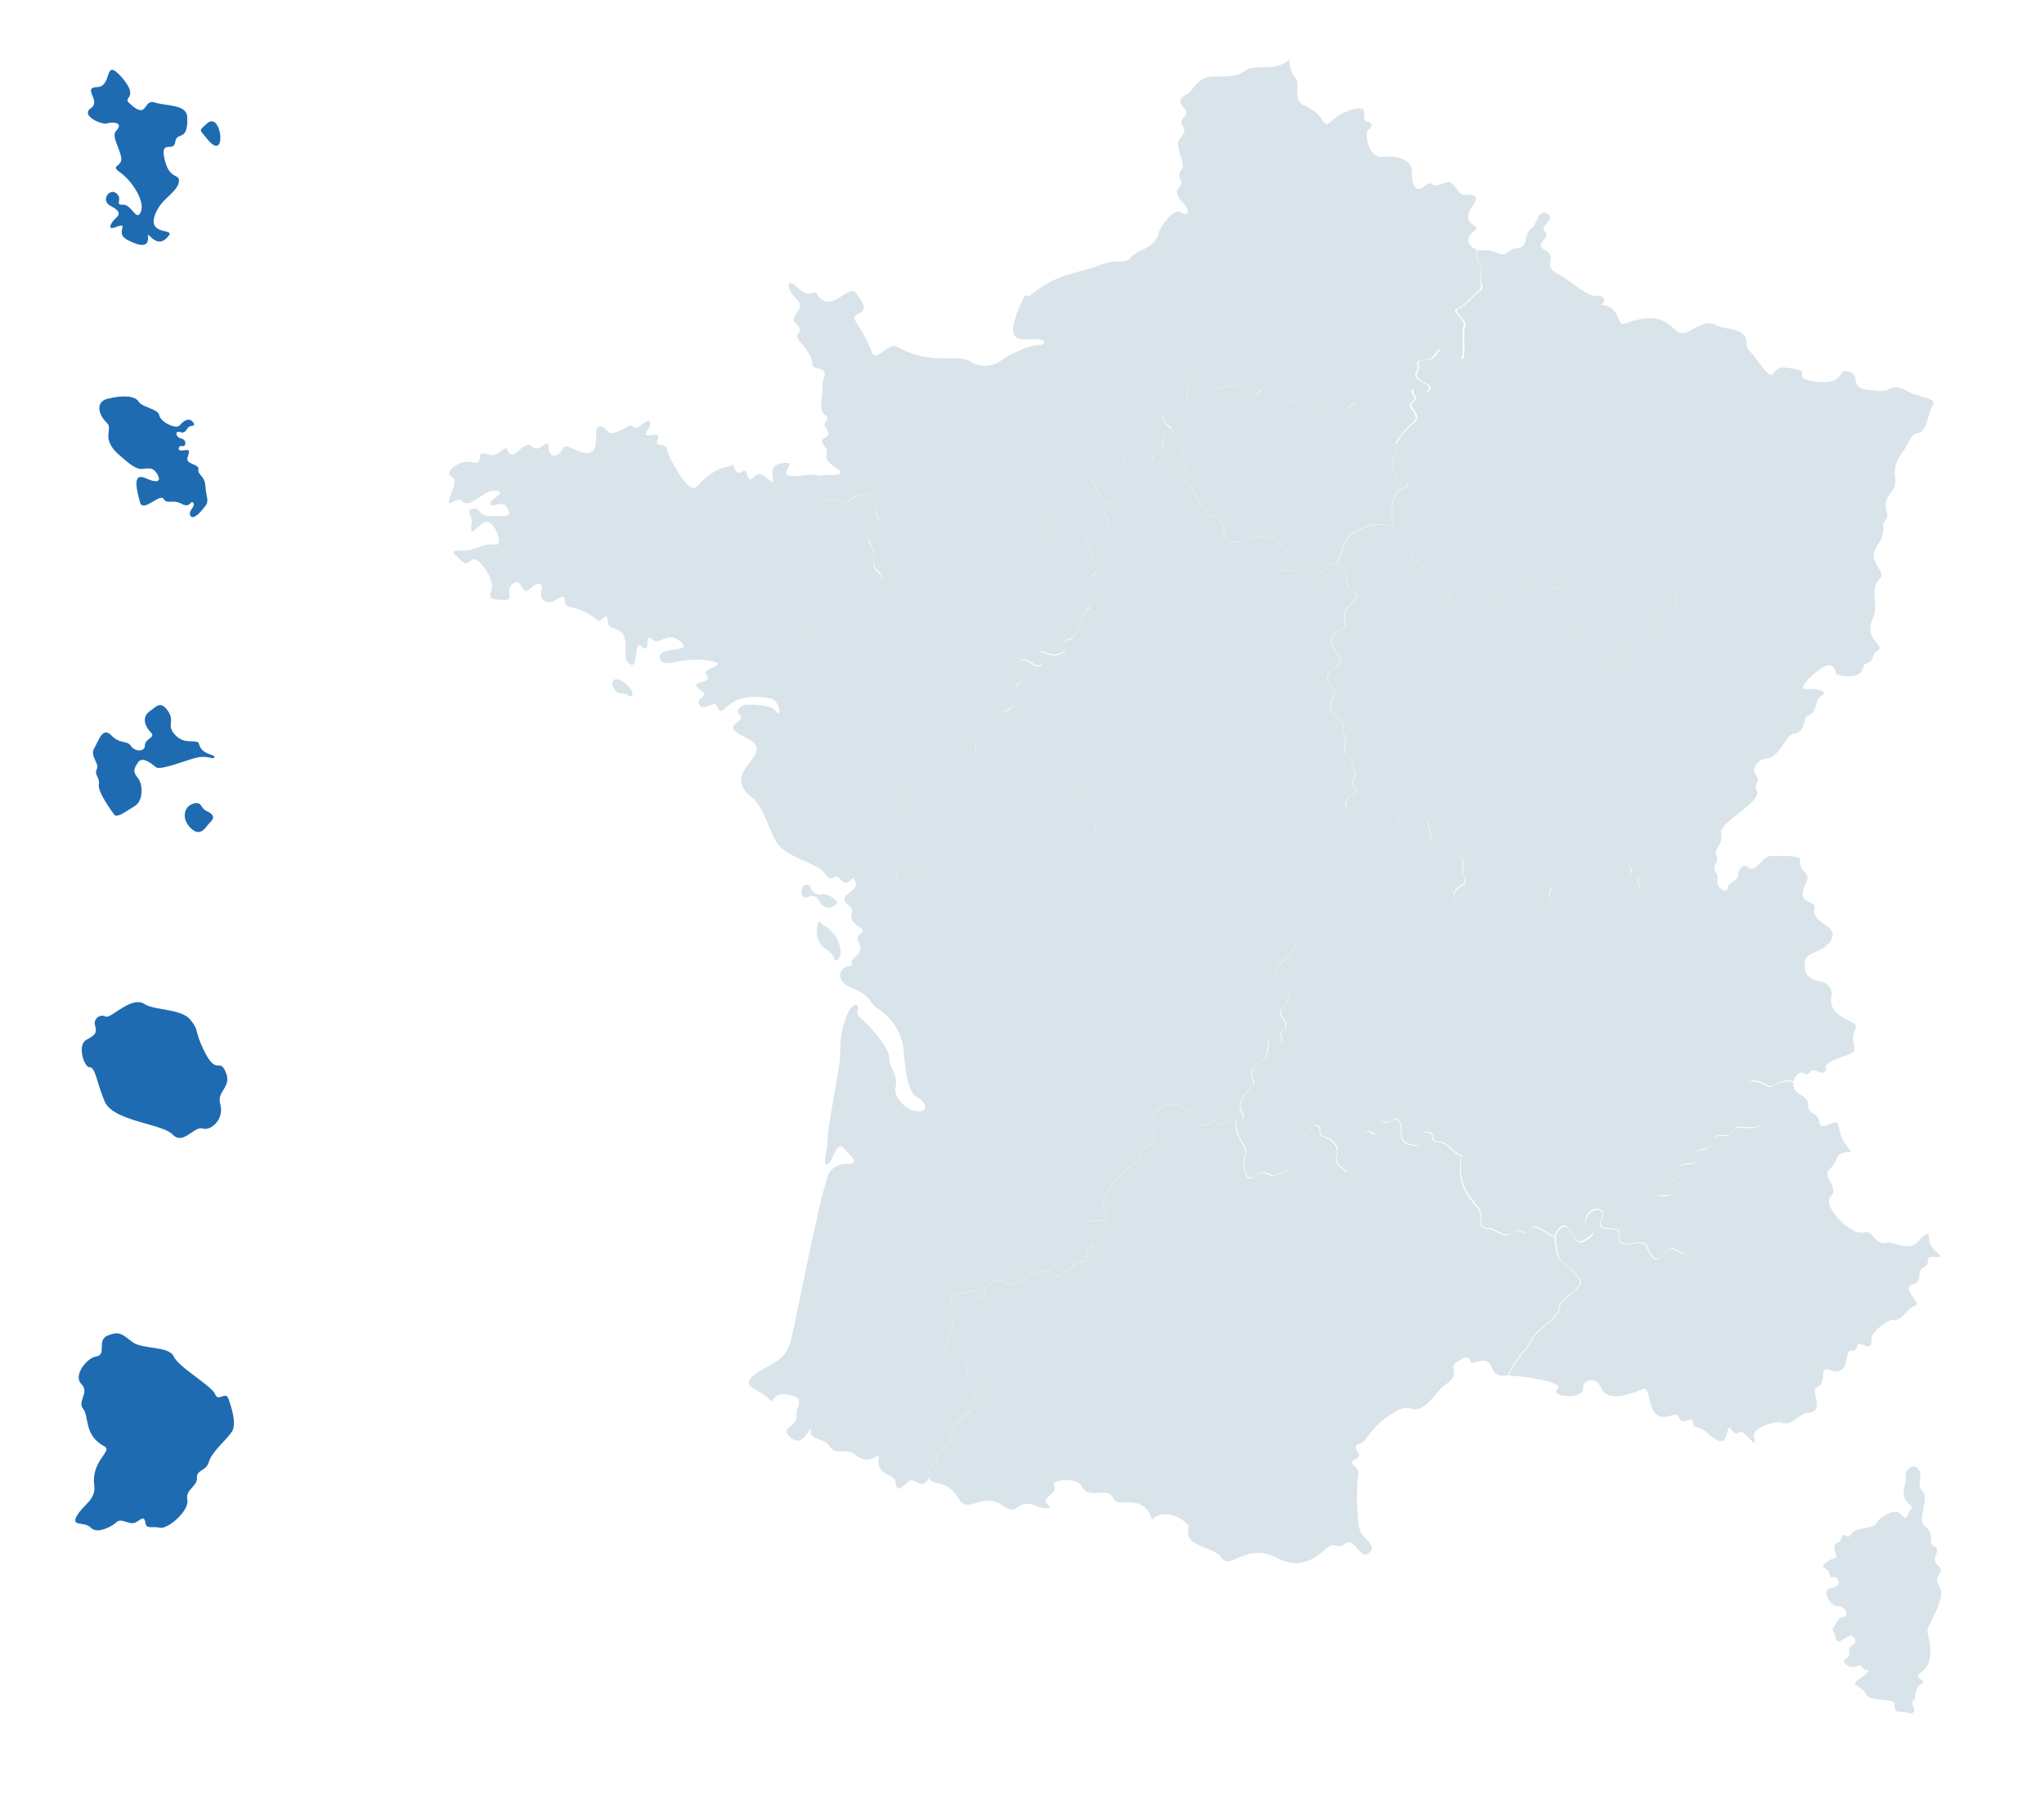 <svg xmlns="http://www.w3.org/2000/svg" id="Calque_1" data-name="Calque 1" viewBox="0 0 340 300"><defs><style>.cls-1{fill:#d9e3ea;}.cls-2{fill:#1f6bb2;}.cls-3{fill:none;}</style></defs><path id="fr_1" data-name="fr 1" class="cls-1" d="M317.7,65.28c-1.93-1-2.45-1.16-3.78-.39a5.61,5.61,0,0,1-2.41,0,.22.22,0,0,1-.13,0c-4.47-.21-1.2-2.67-4.3-3.18-1.29-.22-.38,2.36-5,1.76s-.26-1.68-4.05-2.19c-1.46-.22-2.23-.39-3.05.82s-2.79-2.8-4-3.75,1-3-3.7-3.74c-2.88-.47-2.23-1.85-6.15.39-3.48,2-2.19-4.3-10.83-1.2-1.59.56-.52-2.76-3.91-3.1.68-.6.64-1.63-.91-1.5s-4.6-2.8-6.28-3.62c-2.83-1.37,0-2.75-2.1-3.91-2.32-1.33,1.24-1.89-.26-3.31-.73-.69,2-2.06.56-2.8-1.68-.9-1.59,1.72-2.71,2.5s-.52,2.79-2,3.18c-2.24.13-1.68,1.59-3.66.82-1.67-.82-2.4-.26-3.26-.43-.35,2.58,1.2,2.41.64,3.87s.9,2.15-.34,3-1.94,2.11-3.57,2.92c-.86.39,1.67,1.94,1.24,2.84-.51,1.12.39,6.19-.81,5.38s-2.84-2.67-3.87-.82-3.4.43-3.06,1.76-.94,1.59,0,2.41,2.58,1.08,1.77,2-2.58-.82-2.71,0,1.16,1.07,0,1.89,1.76,2.07.26,3.31a13.34,13.34,0,0,0-3.06,3.66c.39,2.53-.51,1.33-.51,3.09.08,4.78,2.32,2.07,2.41,3.49.12,1.76-3.27-1-2.46,7.22,5.77,1.59,2.46,5.07,3.19,5.5s1.46-.34,2,.18-.68.94,0,1.16,1.47-.73,2.71,1.67c1,1.85-.77,1.25.26,2.11s1.33-.13,1.59.39-1.59,1.2-.3,1.63,3.7.39,4.43-.17a2.76,2.76,0,0,1,2.58-.26c1.16.26,4.86.13,5.29-.73s2.54-2.06,3.78-1.37,2.11-1,2.2,1.33,3.05,3.52,2.4,4.69c-.38.64.48,2.49,1.34,2.36s.51,1.63,2.1,1.25c2.84-.69.82,4.64,5.64,1.07-1-1.24-.48-1.63.86-1.55,1.72.39,1.55-1.76,2.36-.94s1.42.77,1.64-.6-.78-2.88,1.89-3.66c1.72-.47,1.29-2.58.56-3.31,4.77,0,2.71-2.24,4.38-2.28,3.4-.08,1.47,1,3.1,1.81s2.62-1.68,4.86.47,2.32-1.38,3.91.69c.78,1,2.24.34,3.48,2.19.31.69,4.52,2.28,3.92,4.6s2.71,2.11,2.45,4.69c2,1-.17,1.63,2.58,1.85,3.65.3,2.62-1.89,3.52-2.07,1.38-.3.86-1.59,1.81-2.06,1.72-.86-2.32-1.93-.77-5.25,1.24-2.58-.69-4.68,1.2-6.75,1.33-1.46-2.45-2.71-.3-5.72,1.46-2,.52-3.39,1.16-3.95,1.25-1.16-.95-2.28,1-4.69s-.86-3.18,2.15-7c.52-.69,1.29-2.88,2.19-2.88,1.72,0,1.81-3.44,2.63-4.64S319.64,66.18,317.7,65.28Z"></path><path id="fr_2" data-name="fr 2" class="cls-1" d="M213.26,169.3c1.67,2.27-.82,1.46-.13,3.44s-2.24-1.38-2.24.68-.3,2.45-1.42,3.31c-2.71,2.07-.34,3.19-1.07,3.75s-2.8,3.09-2,4.38.17,1.68-.9,1.42c-2.33-.52-1.85,1.51-3,.43s-1.68,1.46-2.75.13c-3.49-4.43-6.32-3.05-7.1-2.37-2.49,2.2.43,5-1.33,5.77s-1.46,2.83-2.58,3.18-5.42,5.07-5.25,6.45,1,3-.17,3.09-3.09-.21-2.49,1,1.8,3,.6,3.44.09,2.54-1.42,2.41-3.78,3.44-4.73,2.15-1.63-.17-3.31-.21-2.75,2.79-4.47,1.63-3.83.47-3.66,1.25-.51,1.72-1.37.56-1.16-.39-2.2-.13-2.88.38-1.76,2.15-1.07,5.24-1.2,6.32.08,1.59,1,1.5c1.93-.17,3.14,1.64,2.41,3.66s2.88,1.25,1.42,3.78c-.78,1.34.17,1.42-.65,2.11-6,4.77-2.15,4.86-3.7,5.63-3.05,1.55-1.29,2.32-2.41,3.23a2.13,2.13,0,0,0-.77,2.49h0s0-.08-.09-.13c-1.46,2.41-2.27-.43-3.48.65s-1.8,1.89-2.11-.13c-.17-1.21-3.09-.86-2.79-3.61.21-1.77-1.2,1.29-3.61-.61-2.15-1.67-3.18.35-4.65-1.72-.86-1.24-3.14-.86-3.05-2.4s-1.07,3.22-3.44,1c-1.81-1.72,1.46-1.59,1.12-3.79-.17-1,1.29-2.4-.47-3-4.13-1.37-3.06,1.9-4.22.39s-5-1.89-2.36-3.91,5.24-2,6.19-6.11,5.33-26.57,6.36-27.65a3.35,3.35,0,0,1,3.06-1.33c2.32,0,0-1.76-.74-2.62-1.29-1.55-1.93,3.05-2.88,2.66-.56-.21.13-1.54.26-4.64.09-2.24,2.11-12.13,2.07-13.55-.18-5,1.72-8.55,2.62-8.29s-.39,1.29.64,2.06,4.91,4.9,4.91,6.88,1.5,2.15,1,4.9c-.25,1.42,1.6,3.53,3.36,3.79s2-.82,1-1.77-2.28.05-3-8.21v-.13a9.16,9.16,0,0,0-4.43-7c-1.46-1-.73-1.93-4.09-3.31s-2-3.87,0-3.74c-1-1.33,2.24-1.59,1.08-3.91-.9-1.76,1.89-1.33,0-2.58-2.58-1.76-.08-2.32-1.8-3.66-2.33-1.8,2.92-2.32.81-4.38.52-1.16,1.64-.91,2.63-1.16s1.2,1.76,2.92.81,1.81-.9,1.76.22,4.22-.73,4.43-1.51-2.92-.3-1.07-4.08c1-2.07-1.25-4-.73-5.72s-1.64-.22-1.17-2.24-2.58-1.46-1.89-3.61-.77-2.32-.73-2.84,3.44.13,4.9.52-.73-2.84,1.85-1.89.39-.78,4.9-.78c.91,0,3.1-.47,2.58.61s.78,1.07,1.42.38-.17-2.79,2.45-2.45c3.36,3.36,4.86,1.89,4.65,4.3s2.62,3.27,4.08,2.41.91-2.62,3.31-.9.22,2.66,1.38,3.65c4.56,3.91,1.76,5.85,3,6.8s5,2.53,5.5,6.1c1,1.33,1.76-.77,3.53.56s2.53-2.41,4.08-1,2.75-2.49,4.69-1,8,.6,8.86.86c1.16,4.3,4.21,3.44,5.33,5.46s-1.29,2.71.56,4.82c3.09,3.57-4.73,6-2.45,8.38C216.83,167.53,211.58,167,213.26,169.3Zm-74.65-10.2c.34,1.25,1,.35,1.16-.25s.09-3.36-2.92-5.08c-.26-.13-.69-1.2-.91.26C135.34,157.6,138.26,157.86,138.61,159.1Z"></path><path id="fr_3" data-name="fr 3" class="cls-1" d="M304.63,165.73a2,2,0,0,0-1.72-2.45c-1.37-.39-3.05-.65-2.66-3.44.21-1.72,3.65-1.34,4.55-4,.65-1.89-3.48-2.41-3-4.73.35-1.68-3.35-.39-1.37-4.3.86-1.76-1.16-1.64-1-3.74.09-1-4.34-.65-5-.69-1.12-.09-2.54,3.1-3.79,1.76-.51-.56-1.59.52-1.5,1.34s-1.76,1.41-1.72,2.06-.6.69-1,.43c-1.33-1-.34-2.11-.95-2.75-.86-1,.39-1.89.09-2.63-2.84-.47-2.24,2.63-3.57,4-2.71,2.71-5.33-3.22-6.66,0s-3.06,1-2.88-.39-1.38-.21-1.17-1.46c.18-.94-.94-1.72-1.41-2h0c-.09,0-.13,0-.22-.13-4.13-3.48-4.08.09-5.42-1.16s-3,.78-2.45,1.77-1.46,3.74-1.33,4.64-.52,3.83-2.11,2.37.3-2.58-.64-2.93-1.21,1.25-3.79.47-1.2,4.13-4.86,3.14a6.3,6.3,0,0,0-4.38,0c-1.12.6-3.74-1.72-2.58-2.93s2-.73,1.33-2.32,1-3-1.59-3.83-3.61-.94-4.09-3.78c-1-6.11-3.82,1.2-4.85-1.38s-.82.78-2.71-.51-1.68,1.93-3.19.21-3.57-1.42-3.18-3.05c-1.07-.52-3.31,2.58-4.94,2.24s-.43,1.29-2,1.07-2.28,1.89-1.64,3.1.22,1.54-2.49,1.42-3.57,3.09-3.57,3.09c1.16,4.3,4.22,3.44,5.33,5.46s-1.29,2.71.56,4.82c3.1,3.57-4.73,6-2.45,8.38,4.3,4.56-.9,4.05.78,6.33s-.82,1.46-.13,3.44-2.24-1.38-2.24.68-.3,2.45-1.42,3.31c-2.71,2.07-.34,3.19-1.07,3.75s-2.8,3.09-2,4.38.17,1.68-.9,1.42c-.22,2.88,2.06,4.6,1.59,5.63s-.26,5.21,1.59,3.7,2.58.52,3.57-.17,3.69-.52,4.25-5.46c.22-2.07,1-1.12,1.72-2.41.56-1,1.51,0,1.29.69s.78.86,1.12.94,2.24,1.17,1.68,3,1.2,1.89,1.46,2.71a3,3,0,0,0,1.46-3c-.17-1.2,1.55-4.69,2.84-3.53s.73-2.1,2.11-1.8,1.68-.95,2.32-.3c1.33,1.33-.86,3.74,2.67,4.21,1.76.22.08-2.79,2.53-2.11,1.12.31-.08,1.51,1.55,1.55s2.5,2.11,3.79,2.2c-1.12,6.92,3.39,7.91,3.18,10.1s.69,2.06,1.59,2.15,2.58,1.72,3.74.6,2,1,2.92-.51,3.62,1.76,4.05.9c2.36-4.43,2.7,2.45,4.85.9.86-.6,2.28-1.29.78-1.85s-.13-3.65,1.42-3.31c.26.05,1.5-.13.64,1.94s3.27.69,3.06,2.06c-.65,3.57,3.78.39,4.55,2.15,2.2,5.16,2.54-.86,4.91.65s1.8-.69,1.5-1.72-2.62-3.79-4.64-4.05.86-1.59.3-2.83,2.88.64,2.1-1.85c-.47-1.59,1.47-1.08,1.12-2.88s3.49-.18,3-2.2,2.19-.38,2.71-2.49,2.41,0,3.44-2c.64-1.16,4.13.6,4.64-1.25s-.26-2.92-1.46-3.44-1.33-3.48.22-3.44,2.36,1.34,3.22.78,2.45-1.12,3.4-.56v-.09c0-.68.94-1.76,1.5-1.37,1.21.9,1-1.08,2.32-.3.65.38,1.68.38,1.47-.61s3.14-1.84,4.3-2.4-.48-1.68.73-4.26C309.19,169.68,304,169.47,304.63,165.73Z"></path><path id="fr_4" data-name="fr 4" class="cls-1" d="M301.88,105.83c.6-2.33-3.61-3.92-3.91-4.6-1.25-1.85-2.71-1.21-3.49-2.2-1.63-2.06-1.67,1.46-3.91-.69s-3.22.35-4.86-.47.3-1.89-3.09-1.8c-1.68,0,.38,2.27-4.39,2.27.73.74,1.16,2.8-.56,3.32-2.66.77-1.68,2.27-1.89,3.65s-.82,1.42-1.63.6-.65,1.29-2.37,1c-1.33-.09-1.85.3-.86,1.55-4.82,3.57-2.79-1.77-5.63-1.08-1.59.39-1.21-1.33-2.11-1.25s-1.72-1.72-1.33-2.36c.64-1.16-2.32-2.45-2.41-4.69s-1-.64-2.19-1.33-3.36.56-3.79,1.38-4.13,1-5.29.73a2.8,2.8,0,0,0-2.58.25c-.73.56-3.14.61-4.43.18s.56-1.16.31-1.64-.61.48-1.6-.38.69-.26-.25-2.11c-1.21-2.41-2-1.46-2.71-1.68s.51-.64,0-1.16-1.25.3-2-.17,2.58-3.91-3.18-5.51c-.09,0-.17,0-.26-.08-3.14-.9-5.2.51-6.49,1.16s-2,4.21-2.63,4.9c3,1.46.73,4,2.84,4.9s-2.45,2.2-1.37,5c.6,1.68-4.61,1-1,5.76,1.33,1.77-4.13,1.94-1,5.21,1.07,1.11-2.15,2.71.69,4.81,2,1.46.08,1.89,1.07,2.75s-.86,2.54.82,3.66-.22,1.33.77,2.19-.82,2.2.22,3.14-1.12.82-1.47,2.41,1.68,1.33,3.19,3.05,1.29-1.5,3.18-.21,1.68-2.07,2.71.51,3.82-4.73,4.86,1.38c.47,2.88,1.5,3,4.08,3.78s.9,2.28,1.59,3.83-.13,1.16-1.33,2.32,1.46,3.53,2.58,2.93,2.92-.43,4.39,0c3.65,1,2.27-3.87,4.85-3.14s2.89-.81,3.79-.47-1,1.42.64,2.93,2.28-1.42,2.11-2.37,1.85-3.65,1.33-4.64,1.12-3,2.45-1.77,1.29-2.32,5.42,1.16l.22.13h0c.47.3,1.55,1,1.42,2-.18,1.25,1.33.09,1.16,1.46s1.55,3.62,2.88.39,3.95,2.71,6.66,0c1.34-1.33.78-4.43,3.57-4,0,0,0-.08,0-.12-1-1.47,1-1.64.6-4-.3-2,6.88-5.11,5.94-7.13-.61-1.25.81-1.47-.13-2.63s.73-2.66,1.54-2.66c2.37-.05,3.53-4.05,4.65-4.13,2.19-.22,1.59-2.67,2.36-3,2-.73.95-2.41,2.45-3.44,1-.64-.68-1.16-2.66-1s2.58-4.17,3.95-4c.05,0,.09,0,.13,0C304.59,108,301.28,108.15,301.88,105.83Z"></path><path id="fr_5" data-name="fr 5" class="cls-1" d="M117.45,112.1c-.81-1,4.69-1.59.17-2.27s-7.26,1.5-7.82-.26c-.73-2.28,5.8-.86,3.44-2.84s-3.48.86-4.82-.43-.08,2.71-1.63,1.25-.39,4.86-2.41,2.49c-.86-1,.3-3.7-1-4.86s-2.19-.3-2.28-2-1.16.52-1.72,0A9.62,9.62,0,0,0,95.09,101c-1.93-.34-.69-1.46-1.37-1.72s-1.81,1.46-3.14.65.17-2.41-.78-2.8S88,98.6,87.31,98.22s-.82-2.2-2.15-1,1,2.79-2,2.53c-1.72-.17-1.85-.25-1.38-1.8s-1.55-4.26-2.53-4.82-1.34,1.29-2.5.13-2.28-1.81,0-1.68,3.7-1.37,5.51-1-.22-4.73-1.81-3.65-2.32,2.54-2,.09c.17-1.29-1.07-2.15.22-2.41s.86,1.33,3,1.2,3.82.56,2.62-1.46c-.77-1.25-2.19.13-2.67-.47s2.2-1.77,1.47-2.11c-2.37-1.08-4.69,3.22-6.24,1.55-.86-.91-2.79,1.76-2-.65.47-1.5,1.33-2.88.17-3.48s1.29-2.84,3.57-2.32.17-2.11,2.41-1.34,2.88-1.93,3.44-.6c1,2.24,2.62-2,4-.69s2.71-1.59,2.8,0c.12,2.53,2,1.42,2.45.26s4.6,2.58,5.29-.18c.43-1.67-.26-3.69,1.11-3.35s.43,2.19,4.26,0c1.42-.82.43,1.25,2.75-.6,1.46-1.12,1.12.51.69,1.12-1.59,2,2.24-.18,1.63,1.46-.68,1.89,1.25.21,1.6,2,.21,1.11,3.56,7.39,4.81,6.06,3.61-3.91,5.25-3.1,5.85-3.66s.34,1.94,1.72,1.12.47,2.37,2.06.78,3.44,2.62,3.06,0c-.22-1.55.43-2.06,1.67-2.23,3.44-.48-2.58,2.75,3.27,2.06,3-.34,2.07.13,3.4,0H137v.13c-1.24,1-.25,4.6,1.38,4s1.85,1.24,2.71.3,2.79-2.37,4.77,0c0,0-.56.78.22,2.88s-2.67,2.28-1.29,4.3-.35,3.1,1.16,4.39a1.58,1.58,0,0,1-.56,2.88,4.4,4.4,0,0,0-2.84,2.37c-.64,1.42-.82,4.08-2.62,3.14s-2.84-2.24-3.66-.65-3.14,0-2.92,1.16-.43,1.25-1.55,1.25-5.24.56-5.63,1.5-1.81,5.25-3.57,4.13-.77,2.5-4.9,1.51h0A1.3,1.3,0,0,1,117.45,112.1Zm-14.06,3.23c.73-.22,1.51,1,1.81.17s-2.15-2.88-2.84-2.54C101,113.65,102.66,115.54,103.39,115.33Z"></path><path id="fr_6" data-name="fr 6" class="cls-1" d="M188.27,76.16c.56.64,3.44,1,3.53.17.21-1.94,2-1.21,1.72-2.8a1.6,1.6,0,0,1,1.42-2c.26,1.93,2.19,1.37,1.55,4.73-.22,1.33,1.42,1.16.77,2.79-.34.86.09,1,.86,2s1.94,4.34,3.23,4.64c3.13.73,1.46,4.3,3.65,4.43,1.33.09,2.37,0,2.75-.64s.35,0,1.51-.09a4,4,0,0,1,3.82,1.12c1.81,1.5,1.17,2.88.35,3.27s-.47,1.5,1.33,1.07,3.57,2.19,4.13.6c.43-1.16,1.07.43,1.59-.73s1.25-.43,1.81-1.12c3,1.47.73,4,2.83,4.91s-2.45,2.19-1.37,5c.6,1.68-4.6,1-1,5.77,1.33,1.76-4.13,1.93-1,5.2,1.08,1.12-2.15,2.71.69,4.82,2,1.46.08,1.89,1.07,2.75s-.86,2.53.82,3.65-.21,1.34.77,2.2-.81,2.19.22,3.13-1.12.82-1.46,2.41c-1.08-.51-3.31,2.58-4.95,2.24s-.43,1.29-2,1.07-2.27,1.9-1.63,3.1.22,1.55-2.49,1.42-3.57,3.09-3.57,3.09c-.78-.25-6.93.61-8.86-.86s-3.14,2.5-4.69,1-2.32,2.32-4.08,1-2.5.73-3.53-.56c-.51-3.57-4.3-5.16-5.5-6.11s1.55-2.88-3-6.79c-1.16-1,1-1.94-1.38-3.66s-1.84,0-3.31.9-4.3,0-4.08-2.4-1.25-.91-4.65-4.3c1.25-1.94-.38-3.83,1.42-4.43s.48-3.49,1.77-4.26-.26-3.44.64-4,2.11,1.42,3.1.82-.43-1.81.08-2.15,1.55,1,3.36.17-.3-2,1.24-2.28,2-4.26,3.32-5.16-.18-5,.77-5.59.56-1.68-.39-2.36a2.07,2.07,0,0,0-.38-2.15c-.91-1.25,0-3.1.77-2.41s3.27-1.42,2.15-3.14,1.81-1.38.47-2-2.62-3.23-3-4c0,0,5.54-1.76,5.33-2.92S187.67,75.51,188.27,76.16Z"></path><path id="fr_7" data-name="fr 7" class="cls-1" d="M322.61,263.9c1.29,2.1-2.28,6.45-2,7.56s1.29,4.91-.82,6.45,1.16,1.29-.22,2.15-.73,2.54-1.33,2.76.65,1.63,0,2-.77-.18-2-.13-1.07-.65-1.12-1.42-4.38-.35-4.77-1.55-2.62-1.46-1.42-2.24,2.41-1.76,1.46-1.8-.34-1.08-1.59-.56-2.75-.9-1.72-1.29,0-1.85,1-2.19.43-2.07-.69-1.47-1.84,1.51-2.1-.08c-.09-.69-.73-1-.39-1.38.69-.73.86-1.85,1.72-1.8s.6-1.77-.82-1.77-2.58-2.53-1.63-2.88,2-.47,1.59-1.5-1.29.17-1.42-1-2-.86-.47-2,1.85,0,1.37-1.81.74-.82,1.08-2.19.95.6,1.59-.6,3.74-.86,4.17-1.81,3.14-2.62,4-1.63,1.07.86,1.29.13,1-1.12.43-1.55c-2.32-1.59-.35-4-.78-4.73s1.25-2.67,2.2-1.08c.64,1.08-.56,2.5.6,3.53s-.95,4.9.26,5.72c2,1.37.38,2.88,1.72,3.48s-.91,1.94.56,3.14S321.32,261.79,322.61,263.9Z"></path><path id="fr_8" data-name="fr 8" class="cls-1" d="M231.7,76.89c.09,4.77,2.33,2.06,2.41,3.48.13,1.76-3.27-1-2.45,7.22-.09,0-.17,0-.26-.08-3.14-.9-5.2.51-6.49,1.16s-2,4.21-2.62,4.9-1.29,0-1.81,1.12-1.16-.43-1.59.73c-.6,1.59-2.32-1-4.13-.6s-2.15-.69-1.33-1.08,1.46-1.76-.35-3.26a4,4,0,0,0-3.82-1.12c-1.21.08-1.12-.6-1.51.08s-1.37.73-2.75.65c-2.15-.13-.47-3.7-3.65-4.43-1.29-.3-2.46-3.7-3.23-4.64s-1.2-1.12-.86-2c.69-1.64-1-1.46-.77-2.8.6-3.35-1.29-2.79-1.55-4.73-.13-1-1.16-.43-1.51-2.19s4.13-1.29,4.09-3.48,1.12-1.16,1.37-3c3.36,4,7.36-.65,8.86,1.8s2-1.46,3.87.73c2.75,3.23,3.7,0,5.46,1.72,1.25,1.16,4.17-1,5.51.52s3.14-1.68,3.74,0c1.55,4.43,3.44,2.79,3.91,4.26s1.12,1.76,2,2C232.61,76.33,231.66,75.12,231.7,76.89Z"></path><path id="fr_9" data-name="fr 9" class="cls-1" d="M259.53,209.54c-.74-.51-1-4.12-1-4.12-.43.86-3.1-2.37-4.05-.91s-1.76-.64-2.92.52-2.84-.52-3.74-.6-1.76,0-1.59-2.15-4.34-3.19-3.18-10.11c-1.29-.08-2.11-2.15-3.79-2.19s-.43-1.25-1.55-1.55c-2.45-.69-.77,2.37-2.53,2.11-3.53-.48-1.34-2.88-2.67-4.22-.64-.64-1,.61-2.32.3s-.86,3-2.11,1.81-3,2.28-2.84,3.53a2.93,2.93,0,0,1-1.46,3c-.26-.86-2-.91-1.46-2.71s-1.33-2.88-1.68-3-1.29-.26-1.12-.95-.77-1.72-1.29-.68c-.68,1.29-1.5.34-1.72,2.4-.55,4.95-3.26,4.78-4.25,5.47s-1.77-1.34-3.57.17-2.07-2.67-1.59-3.7-1.81-2.8-1.59-5.63c-2.33-.52-1.85,1.5-3,.43s-1.68,1.46-2.75.13c-3.49-4.43-6.32-3.06-7.1-2.37-2.49,2.19.43,5-1.33,5.76s-1.46,2.84-2.58,3.18-5.42,5.08-5.25,6.45,1,3.06-.17,3.1-3.09-.21-2.49,1,1.8,3,.6,3.44.09,2.54-1.42,2.41-3.78,3.44-4.73,2.15-1.63-.17-3.31-.22-2.75,2.8-4.47,1.64-3.83.47-3.66,1.24-.51,1.72-1.37.56-1.16-.38-2.2-.13-2.88.39-1.76,2.15-1.07,5.25-1.2,6.32.08,1.6,1,1.51c1.93-.17,3.14,1.63,2.41,3.65s2.88,1.25,1.42,3.79c-.78,1.33.17,1.42-.65,2.11-6,4.77-2.15,4.85-3.7,5.63-3.05,1.55-1.29,2.32-2.41,3.22a2.15,2.15,0,0,0-.77,2.5h0c.95,1.29,2.71-.26,5,3.48,1.42,2.28,4-1.46,7.31,1,2.41,1.85,2.24-1.42,5.42,0,1.2.55,3,.6,1.89-.31-1.25-1.07,1.89-1.84,1.12-3s3.78-1.51,4.56,0c1.24,2.53,4.34-.3,5.33,2.15.6,1.5,5.29-1.12,6.36,3.52,1-1.54,4.35-1.29,6.11.95V254c-.95,3.44,4.13,3,5.5,5.11s4.13-2.71,9.21,0c4.47,2.36,7.26-.9,8.17-1.59,1.8-1.42,1.41.39,3.05-.73,2-1.34,2.54,3.22,4.34,1.2.78-.86-.6-1.72-1.55-3s-.73-8.68-.51-9.67c.38-1.68-2.2-1.72-.43-2.67s-1.25-1.76.6-2.54c1.29-.56,1-.94,2.41-2.49s4.64-4,6.06-3.4c2.41,1,4.3-2.92,5.93-4,2.67-1.72.26-2.67,1.77-3.66,3.18-2.06,1.37.52,3.14,0,4-1.29,1.42,2.79,5.46,2.15h.08c-.12-1.38,3.57-5,3.83-6.06s4.65-3.79,4.47-5,3.23-3.22,3.57-4.12C263.09,212.55,260.26,210.06,259.53,209.54Z"></path><path id="fr_10" data-name="fr 10" class="cls-1" d="M246.32,45.41c.56-1.46-1-1.29-.64-3.87a.65.65,0,0,1-.26-.08,3.09,3.09,0,0,1-1-.82s0-.09-.09-.13c-.08-.3-.38-.9.56-1.85,2.28-1.46-2.06-.73-.17-4.13,1-1.24,1.25-2.28-.64-2.15-1.94.56-1.81-2.92-4-1.89s-1.72-.73-3,.39c-2.11,1.8-2.28-1.34-2.24-2.5s-1.55-2.66-4.56-2.28-3.18-4.25-2.79-4.42,1.25-1.12,0-1.42,0-1.94-1-2.2-3.61.73-4.81,1.9c-1.94,1.84-.95-.82-4.69-2.41-.73-.3-1.38-.86-1.2-2.8.25-2.53-.91-1-1.38-4.81-2.32,2.1-5.89.6-7.31,1.8s-3.44.91-5.12,1c-3.05.05-3.18,2.15-4.68,3-2.58,1.47,1,2.24-.26,3.62-1.59,1.8,1.12,1.42-.69,3.65-1.29,1.21,1.08,4.09.17,5.2s.26,1.94-.08,2.54c-.05,0-.05.09-.09.13-.39.56-1.16,1.12.39,2.8s.64,2.32-.35,1.63-2.83,1.59-3.74,3.48c0,0,0,.05,0,.05l.13.08c1.63,2.19,1.8.56,4,2.5s1.2.25,2.62,4.17-1.54,3.35-.56,4.64-.81,1.59.13,2.62-.08,1.77.73,2.76c1.34,1.67-1.37,3.44-.34,4.6s-.34.77-.64,2.62c3.35,4,7.35-.65,8.85,1.81s2-1.47,3.87.73c2.76,3.22,3.7,0,5.46,1.72,1.25,1.16,4.18-1,5.51.51s3.14-1.67,3.74,0c1.55,4.43,3.44,2.8,3.91,4.26s1.12,1.76,2,2a13.5,13.5,0,0,1,3-3.66c1.51-1.24-1.42-2.45-.25-3.31s-.13-1.07,0-1.89,1.89.9,2.7,0-.81-1.16-1.76-2,.35-1.07,0-2.41,2,0,3-1.76,2.67,0,3.87.82.35-4.3.82-5.38-2.11-2.45-1.25-2.84c1.68-.77,2.33-2,3.57-2.92S245.77,46.87,246.32,45.41Z"></path><path id="fr_11" data-name="fr 11" class="cls-1" d="M199.84,55.65c-.77-1,.26-1.72-.73-2.76s.86-1.33-.13-2.62,2-.69.56-4.64-.39-2.24-2.62-4.17-2.41-.31-4-2.5l-.12-.08c-1.38,2.92-3,2.23-4.56,3.82s-2,0-5.76,1.55c-2.89,1.16-6.88,1.25-10.88,4.73-1.08,1-.61-1.55-2.28,2.71-2.5,6.28,1.55,4.43,3.35,4.73s1,1-.21,1h-.09c-1.25,0-5.2,1.93-5.89,2.58a4.62,4.62,0,0,1-5.16.08c-1.94-1.33-6.36.86-12.17-2.45-1.25-.77-3.44,2.8-4.13.91a27.19,27.19,0,0,0-2.62-5c-1.38-2.15,3.57-.47-.09-4.86-1.16-1.42-4.12,3.53-6.23.48-1.08-1.55-.86,1.07-3.57-1.47-1.85-1.72-1.72.43,0,2.07s-1.29,2.88-.34,3.78c2.19,2.11-.6,1.59.94,3.31,3.36,3.79,1,4,3,4.43s.6,1.38.69,3.1-.69,3.65.34,4.51c1.34,1.12-.6,1.21.26,2.32,1.51,1.94-1.68,1.21-.34,2.89,1.29,1.5-.73,1.93,1.8,3.56s-.51,1.29-1.89,1.38v.13c-1.25,1-.26,4.6,1.38,4s1.85,1.24,2.71.3,2.79-2.37,4.77,0c5.07-1.46,4.43,2.67,6.15,1.16s1.37.56,3.48-.3,2.41.43,4-.34,2-2.92,3.06-1.94.08,2.58,1.37,2.76.43,2.28,1.77,2.58c3.26.68,5.11-2.58,6.19-1.9,2.84,1.9.38,2.84,1.12,3.62,1.8,1.8,1.41.08,2.36.68s-.09,1,.82,1.42,1.72-.43,2.58,0,.77,2.2,2.71,2.15a2.08,2.08,0,0,0-.39-2.15c-.9-1.24,0-3.09.77-2.4s3.27-1.42,2.15-3.14,1.81-1.38.48-2-2.63-3.23-3-4c0,0,5.55-1.76,5.33-2.92s.82-1.17,1.42-.52,3.44,1,3.53.17c.21-1.93,2-1.2,1.72-2.79a1.61,1.61,0,0,1,1.42-2c-.13-1-1.17-.43-1.51-2.19s4.13-1.29,4.09-3.49,1.11-1.16,1.37-3,1.68-1.46.65-2.62S201.22,57.32,199.84,55.65Z"></path><path id="fr_12" data-name="fr 12" class="cls-1" d="M136.85,148.7c.73-.13,2.62,1,2.36,1.55a1.66,1.66,0,0,1-2.88-.31,1.41,1.41,0,0,0-2-.77c-.73.43-1.21-.6-.9-1.42a.74.74,0,0,1,1.46,0A1.62,1.62,0,0,0,136.85,148.7Zm-19.31-36.47c1.25,1.72-3.48.73-1,2.54,1.54,1.16-.61,1.12-.3,2.19.47,1.72,2.49-.6,3,.43,1.34,2.88,1-2.83,9-1.2,1.46.3,2.06,3.78.64,1.89-.55-.73-3.56-1-4.85-.86-.61,0-1.77.9-1.12,1.51,1.76,1.54-3.79,1.63,1.12,3.91,5.89,2.79-4.69,5.42,1,9.93,1.9,1.51,2.58,4.6,4,7.27s6.71,3.7,7.79,5,1.11,1.46,2.06,1,1.2,2.24,2.92.21c.05.05.09.09.13.09.52-1.16,1.64-.9,2.63-1.16s1.2,1.76,2.92.82,1.81-.91,1.76.21,4.22-.73,4.43-1.5-2.92-.3-1.07-4.09c1-2.06-1.25-3.95-.73-5.72s-1.64-.21-1.16-2.23-2.58-1.47-1.9-3.62-.77-2.32-.73-2.83,3.44.13,4.9.51-.73-2.84,1.85-1.89.39-.77,4.91-.77c.9,0,3.09-.48,2.58.6s.77,1.07,1.41.39-.17-2.8,2.46-2.46c1.24-1.93-.39-3.82,1.41-4.42s.48-3.49,1.77-4.26-.26-3.44.64-4,2.11,1.42,3.1.82-.43-1.81.08-2.15,1.55,1,3.36.17-.3-2,1.25-2.28,2-4.26,3.31-5.16-.18-5,.77-5.59.56-1.68-.39-2.37c-1.89,0-1.8-1.72-2.71-2.15s-1.67.43-2.58,0,.13-.81-.81-1.41-.6,1.07-2.37-.69c-.77-.78,1.72-1.72-1.12-3.61-1-.69-2.92,2.62-6.19,1.89-1.33-.3-.51-2.45-1.76-2.58s-.34-1.77-1.38-2.75-1.42,1.16-3.05,1.93-2-.52-4,.34-1.76-1.2-3.48.31-1.08-2.63-6.15-1.17c0,0-.56.78.21,2.89s-2.66,2.27-1.29,4.3-.34,3.09,1.16,4.38a1.57,1.57,0,0,1-.56,2.88,4.36,4.36,0,0,0-2.83,2.37c-.65,1.42-.82,4.08-2.63,3.14s-2.84-2.24-3.65-.65-3.14,0-2.93,1.16-.43,1.25-1.54,1.25-5.25.56-5.64,1.5-1.8,5.25-3.57,4.13-.81,2.54-4.94,1.59Z"></path><path id="fr_13" data-name="fr 13" class="cls-1" d="M266.23,203.09c-.86,2.07,3.27.69,3.06,2.07-.65,3.57,3.78.38,4.55,2.15,2.2,5.16,2.54-.86,4.91.64s1.8-.69,1.5-1.72-2.62-3.78-4.64-4,.86-1.59.3-2.84,2.88.65,2.11-1.85c-.48-1.59,1.46-1.07,1.11-2.88s3.49-.17,3-2.19,2.19-.39,2.71-2.49,2.41-.05,3.44-2c.64-1.16,4.13.6,4.64-1.25s-.25-2.92-1.46-3.44-1.33-3.48.22-3.44,2.36,1.33,3.22.77,2.45-1.11,3.4-.55c-.09,2.4,2.54,1.72,2.49,3.91,0,1.33,1.68,1.16,1.81,2.49.26,2.24,3-1.07,3.22.69.43,3.35,2.67,4.43,1.9,4.43-2.84,0-1.77,1.55-3.27,2.71-1.68,1.29,1.67,3.18.08,4.64s3.31,6.75,5.59,6c1.47-.52,1.68,2.32,3.7,1.72,1.12-.3,3.61,1.68,5.33-.26.73-.82,1.81-2.06,1.72-.34s3.06,3.09,1.38,3-1.55.09-1.55.56c0,1.46-1.42.73-1.42,2.49,0,2.15-2.41.82-1.59,2.8.39,1,2,2,.47,2.41-.81.21-1.84,2.58-3.44,2.19-.43-.09-3.56,1.85-3.44,3.4.22,2.32-2.15-.26-2.36.9-.3,1.59-1.42,0-1.63,1.63-.56,4.43-3.19,1.81-3.79,2.33s.39,2.15-1.42,3.05c-.94.47,1.64,4-1.46,4.17-1.38,0-2.36,2.36-4.39,1.59-.9-.34-4.85.86-4.47,2.32.69,2.58-1.2-.56-2.06-.73s-.65.9-1.76-.51.17,4.38-3.66.86c-2-1.85-2.36-.43-2.75-2.2-.22-.9-1.68,1.12-2.32-.77-.43-1.25-3.74,2.32-4.78-2.62-.6-3-1-1.81-2.45-1.42s-4.56,1.72-5.72-.82c-.94-2.11-3.05-1-2.92.13.21,2.06-5.72,1.5-4.26.17,1.25-1.16-5.54-2.11-8-2.24-.12-1.37,3.57-5,3.83-6.06s4.65-3.78,4.47-5,3.23-3.22,3.57-4.13-2.49-3.39-3.22-3.91-1-4.13-1-4.13c2.36-4.43,2.71,2.45,4.86.9.86-.6,2.28-1.29.77-1.84s-.13-3.66,1.42-3.32C265.85,201.2,267.09,201,266.23,203.09Z"></path><path id="fr_14" data-name="fr 14" class="cls-2" d="M16,225.59c1.85-.3,0-2.71,1.93-3.49s2.41-.21,4.09,1.08,6.06.6,6.88,2.41,6.36,4.9,6.88,6.27,1.76-.6,2.23.78,1.42,4.13.56,5.46-3.35,3.35-3.82,5-2.07,1.25-2,2.71-1.94,1.85-1.59,3.65-3.27,4.91-4.56,4.61-2.24.3-2.41-.78-.47-.86-1.5-.17-2.46-.77-3.27,0-3.27,2.06-4.3.95-3.44-.09-2.32-2,3.18-2.66,2.88-5c-.56-4.22,3.18-5.77,1.67-6.54-3.44-1.81-2.49-5-3.52-6.23s1.12-2.71-.3-4.13S14.46,225.8,16,225.59Z"></path><path id="fr_15" data-name="fr 15" class="cls-2" d="M25,118.21c.9-.55,1.63-1.84,2.92,0s-.39,2.37,1.29,4.09,3.7.43,3.91,1.46c.39,1.76,2.58,1.64,2.54,2.15s-.94-.21-2.49,0-6.41,2.32-7.23,1.68-2.28-1.89-3-.78-.86,1.51,0,2.58.94,3.79-.56,4.69-2.93,2-3.36,1.42-2.79-3.78-2.58-5-.81-1.59-.34-2.58-1.2-2.19-.43-3.48,1.38-3.66,2.84-2.15,2.66.81,3.27,1.76,2.32,1.07,2.32-.09,1.89-1.29,1-2.15S23.41,119.25,25,118.21Zm6.75,19.53c1.68,1.63,2.49-.3,3.22-1s.65-1.29-.51-1.81-.78-1.42-1.89-1.37C30.63,133.78,30,136.1,31.75,137.74Z"></path><path id="fr_16" data-name="fr 16" class="cls-2" d="M17.9,66.31c2.58-.64,4.6-.47,5.16.48S26.33,68,26.5,69.07s2.8,2.45,3.44,1.63,1.55-1.25,2.11-.56.09.6-.47.77S31,72.2,30,71.86s-.78.9.17,1.08.77,1.46.17,1.24-1.07.91.09.73,1.16-.08.77,1.16,1.94,1,1.81,2,1.07,1,1.16,2.8.69,2.36,0,3.27-2,2.45-2.49,1.63.94-1.55.47-2.15-.39,1-1.94.17-2.4.17-3-.82-3.44,2.37-3.92.56-1.42-5.07.95-4,2.54.26,1.85-.81-1.46-.82-2.5-.73-2.32-1.08-3.52-2.11c-3.61-3-1.08-4.47-2.32-5.59S15.71,66.87,17.9,66.31Z"></path><path id="fr_17" data-name="fr 17" class="cls-2" d="M20.22,12.82c3,3.44.26,3.36,1.17,4.22,3.31,3.18,2.32-.65,4.34,0s5.33.25,5.42,2.45c.17,4.25-1.77,2.28-2,4.12s-2.58-.6-1.76,2.93,2.62,2.19,2.36,3.74S27.19,33,26.24,34.75c-2.49,4.56,2.71,3.18,1.9,4.34-2,2.84-3.66-.94-3.53.22.17,1.76-1.07,1.81-3.4.6s.61-3.09-1.93-2.15c-1.76.69-.6-1,0-1.5s.9-1.12-.86-2-.22-3.06.94-2.11-.38,2,1.08,1.89,2.28,3,3,1.16S21.82,29.94,20,28.69s.3-.86.17-2.37-1.72-3.65-.86-4.55c1.37-1.42-.56-1.55-1.46-1.25S13.3,19.23,15.11,18s-1.55-3.44,1.07-3.52S17.17,9.38,20.22,12.82ZM34.37,23c3.53,4.51,2.54-4.86,0-2.41C33,21.85,33.17,21.46,34.37,23Z"></path><path id="fr_18" data-name="fr 18" class="cls-2" d="M24.09,167c1.47,1,6.07.77,7.53,2.54s.77,1.72,1.93,4.34c2.41,5.5,2.93,1.81,4,4.43s-1.55,3-.9,5.37-1.46,4.43-2.93,4-3.22,2.84-5,1-9.93-2.2-11.31-5.51-1.54-5.67-2.49-5.67-2.11-3.7-.56-4.56,1.76-1.12,1.46-2.37a1.25,1.25,0,0,1,1.77-1.5C18.55,169.39,21.9,165.52,24.09,167Z"></path><rect class="cls-3" x="-1" width="340" height="300"></rect></svg>